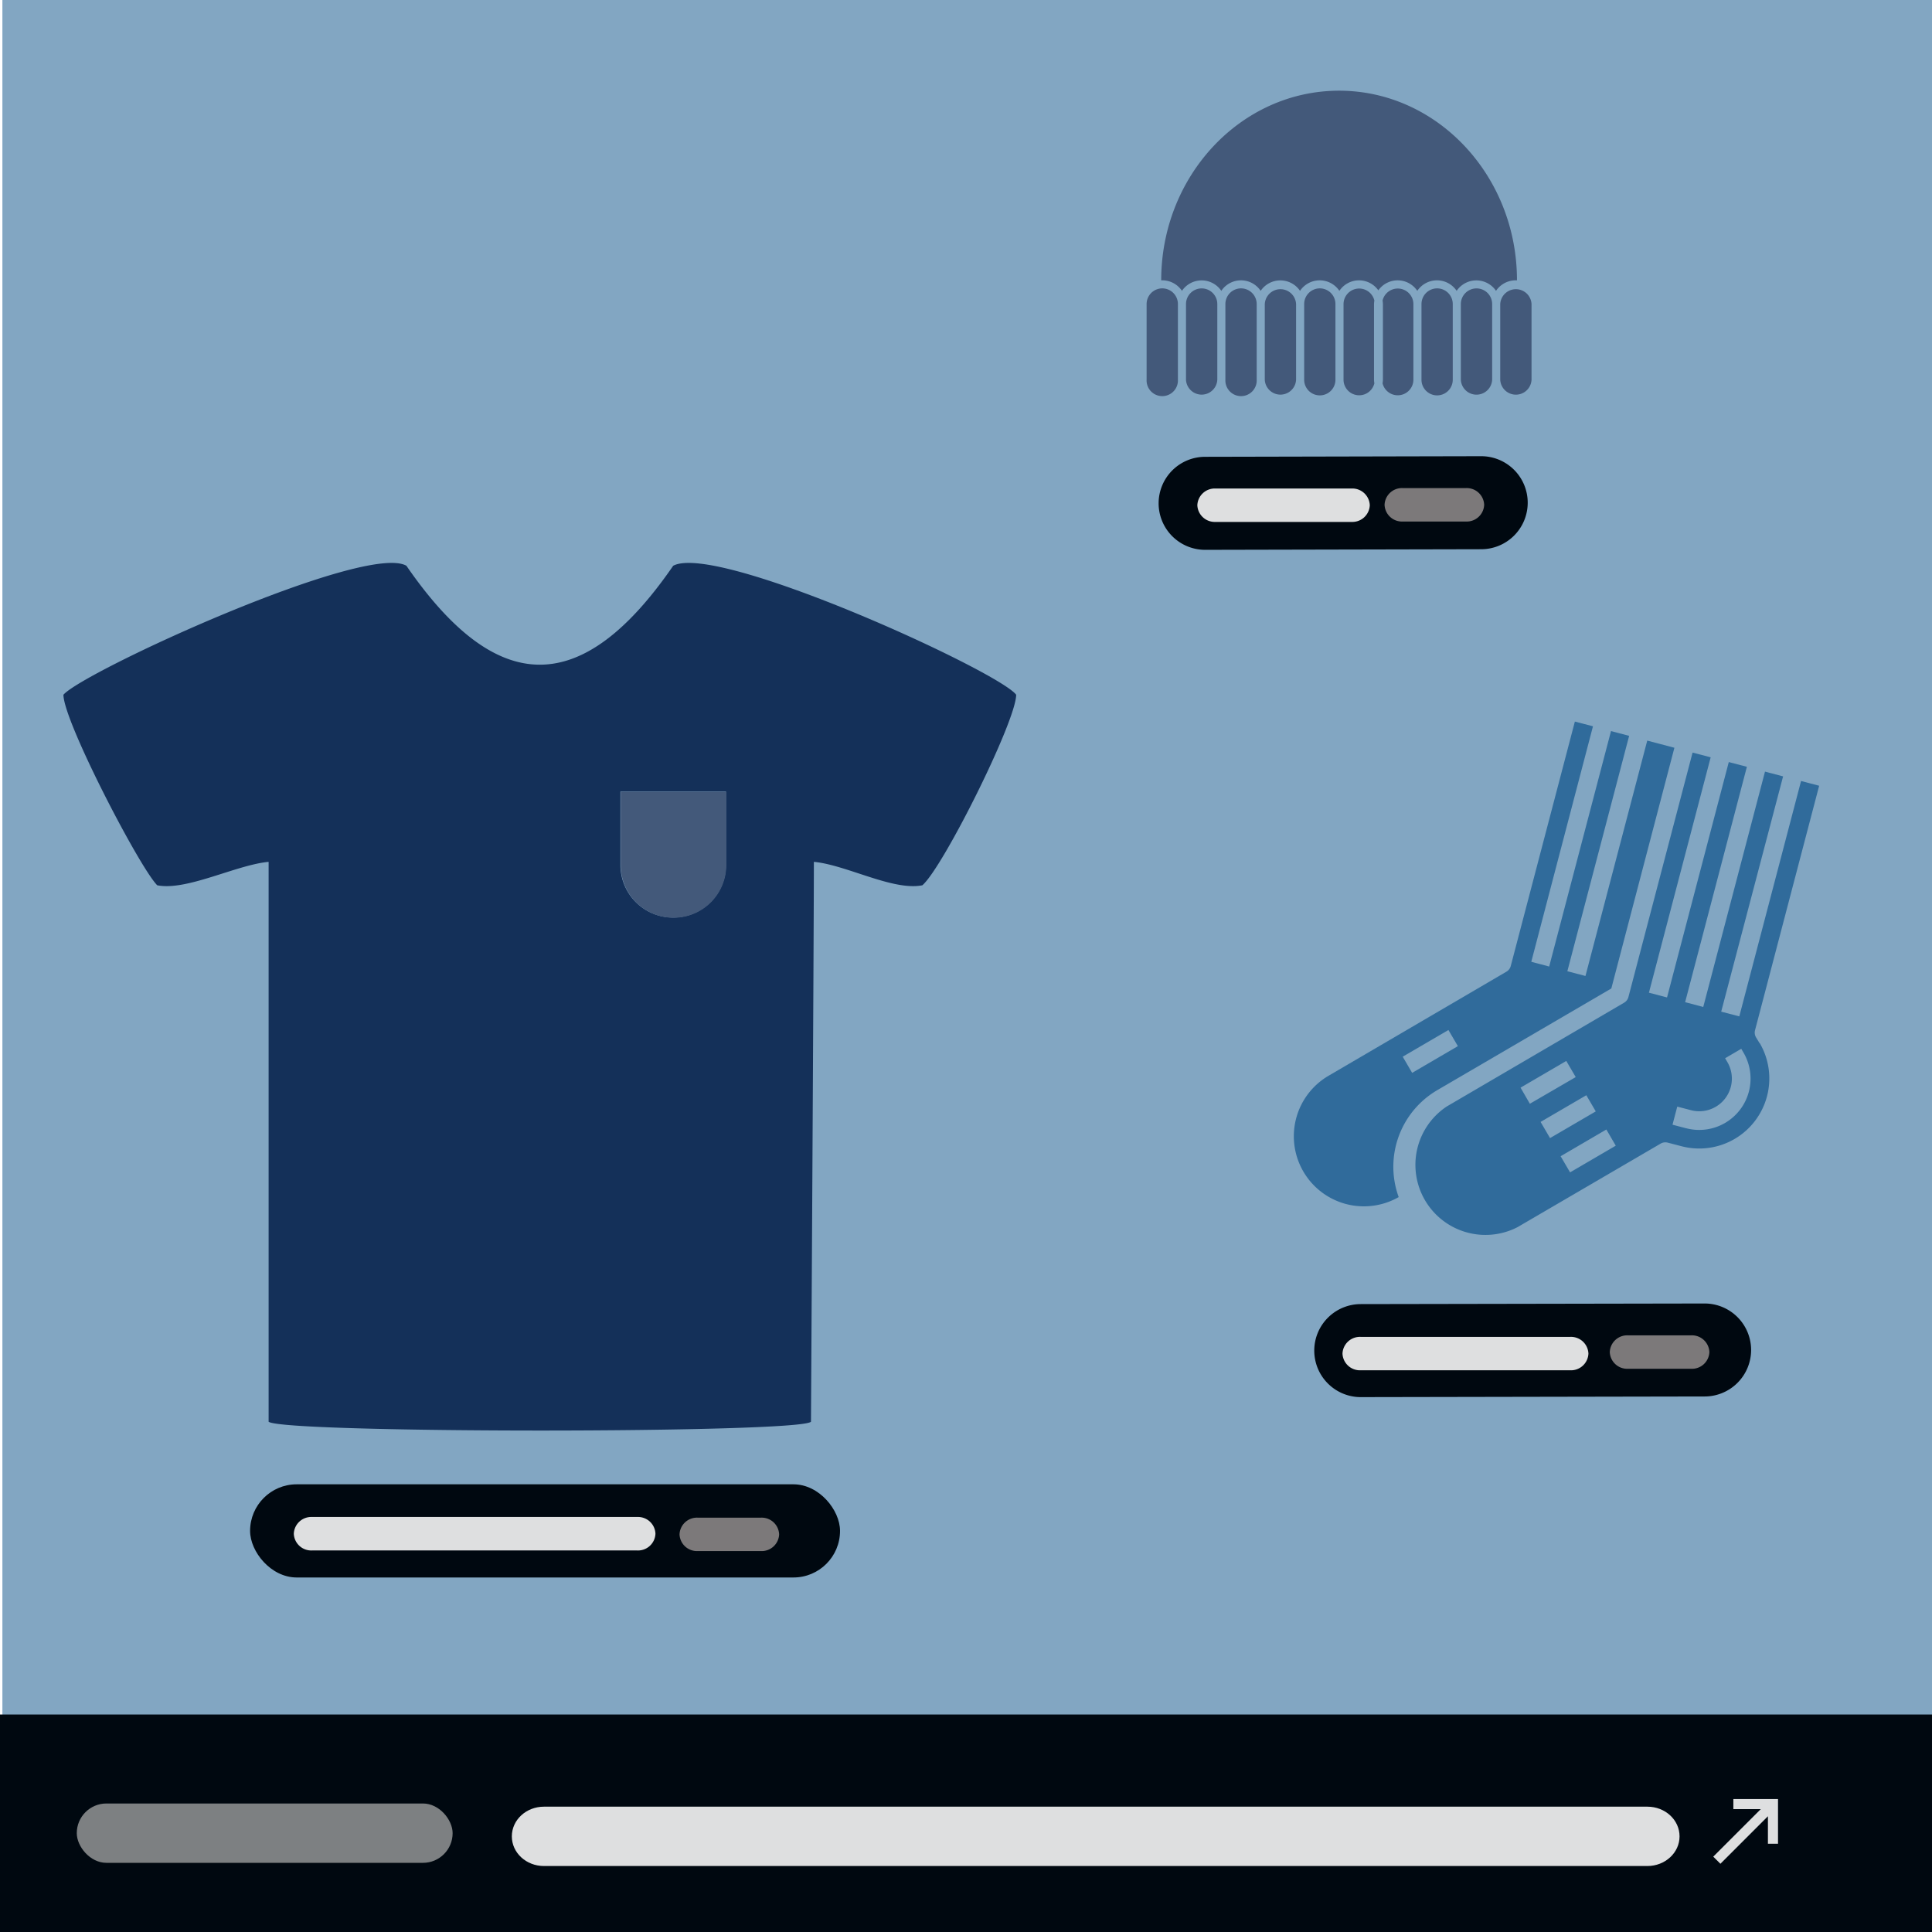 <?xml version="1.0" encoding="UTF-8"?> <svg xmlns="http://www.w3.org/2000/svg" viewBox="0 0 540 540"><defs><style>.cls-1{fill:#82a6c2;}.cls-2{fill:#000810;}.cls-3{fill:#7d8082;}.cls-4{fill:#dedfe0;}.cls-5{fill:#7c797a;}.cls-6{fill:#143059;fill-rule:evenodd;}.cls-7{fill:#43597a;}.cls-8{fill:#306b9b;}</style></defs><g id="BG"><rect class="cls-1" x="0.67" y="-0.42" width="540.42" height="540.42"></rect></g><g id="Illos"><rect class="cls-2" y="479.21" width="541.27" height="60.79"></rect><rect class="cls-3" x="21.46" y="504.08" width="105.05" height="16.59" rx="8.29"></rect><path class="cls-4" d="M460.44,521.56H152.06c-5,0-9-3.71-9-8.29h0c0-4.59,4-8.3,9-8.3H460.44c5,0,9,3.71,9,8.3h0C469.44,517.85,465.41,521.56,460.44,521.56Z"></path><rect class="cls-2" x="69.9" y="414.87" width="164.89" height="26.04" rx="13.02"></rect><path class="cls-4" d="M178.13,433.36H87.18a4.88,4.88,0,0,1-5.06-4.67h0A4.88,4.88,0,0,1,87.18,424h90.95a4.88,4.88,0,0,1,5.07,4.67h0A4.88,4.88,0,0,1,178.13,433.36Z"></path><path class="cls-5" d="M212.7,433.53H195a4.88,4.88,0,0,1-5.07-4.67h0a4.88,4.88,0,0,1,5.07-4.67H212.7a4.88,4.88,0,0,1,5.07,4.67h0A4.88,4.88,0,0,1,212.7,433.53Z"></path><path class="cls-2" d="M476.44,390.32l-96.1.18a13,13,0,0,1-13-13h0a13,13,0,0,1,13-13l96.1-.17a13,13,0,0,1,13,13h0A13,13,0,0,1,476.44,390.32Z"></path><path class="cls-4" d="M438.9,383H380.3a4.88,4.88,0,0,1-5.07-4.67h0a4.88,4.88,0,0,1,5.07-4.67h58.6a4.88,4.88,0,0,1,5.07,4.67h0A4.88,4.88,0,0,1,438.9,383Z"></path><path class="cls-5" d="M472.69,382.58H455a4.87,4.87,0,0,1-5.06-4.67h0a4.88,4.88,0,0,1,5.06-4.68h17.71a4.89,4.89,0,0,1,5.07,4.68h0A4.88,4.88,0,0,1,472.69,382.58Z"></path><path class="cls-2" d="M414,153.51l-77.16.17a13,13,0,0,1-13-13h0a13,13,0,0,1,13-13l77.16-.17a13,13,0,0,1,13,13h0A13,13,0,0,1,414,153.51Z"></path><path class="cls-4" d="M377.79,145.88H339.73a4.88,4.88,0,0,1-5.07-4.67h0a4.88,4.88,0,0,1,5.07-4.67h38.06a4.88,4.88,0,0,1,5.07,4.67h0A4.88,4.88,0,0,1,377.79,145.88Z"></path><path class="cls-5" d="M409.76,145.77H392.05a4.87,4.87,0,0,1-5.06-4.68h0a4.87,4.87,0,0,1,5.06-4.67h17.71a4.88,4.88,0,0,1,5.07,4.67h0A4.88,4.88,0,0,1,409.76,145.77Z"></path><polygon class="cls-4" points="496.96 515.33 496.96 505.66 496.96 505.66 496.96 502.84 484.48 502.84 484.48 505.66 492.14 505.66 478.86 518.94 480.86 520.93 494.14 507.65 494.14 515.33 496.96 515.33"></polygon><path class="cls-6" d="M226.67,397.38s.81-137.65.81-156.49c9,.82,22.13,8.19,30.32,6.55,5.74-4.91,26.22-45.88,26.22-53.26-4.92-6.55-83.57-42.6-95.86-36.05-25.4,36.87-49.17,36.87-74.57,0-11.47-6.55-90.13,29.5-95.86,36.05,0,7.38,21.3,48.35,26.22,53.26,8.19,1.64,22.12-5.73,31.13-6.55V397.38C79.18,400.66,223.39,400.66,226.67,397.38ZM188.16,256.45h0a14.68,14.68,0,0,0,14.74-14.74V221.22H173.41v20.49A14.68,14.68,0,0,0,188.16,256.45Z"></path><path class="cls-7" d="M395.05,85a4.37,4.37,0,0,0-8.62-1,6.78,6.78,0,0,1,.1,1v21.13a6.78,6.78,0,0,1-.1,1,4.37,4.37,0,0,0,8.62-1Z"></path><path class="cls-7" d="M423.7,78.35c.1,0,.2,0,.3,0h0c0-29.24-22.3-53-49.72-53s-49.72,23.78-49.72,53c.1,0,.2,0,.3,0a6.62,6.62,0,0,1,5.5,2.94,6.64,6.64,0,0,1,11,0,6.62,6.62,0,0,1,11,0,6.64,6.64,0,0,1,11,0,6.62,6.62,0,0,1,11,0,6.61,6.61,0,0,1,10.89-.14,6.61,6.61,0,0,1,10.89.14,6.62,6.62,0,0,1,11,0,6.64,6.64,0,0,1,11,0A6.64,6.64,0,0,1,423.7,78.35Z"></path><path class="cls-7" d="M428.07,85a4.38,4.38,0,0,0-8.75,0v21.14h0a4.38,4.38,0,0,0,8.75,0Z"></path><path class="cls-7" d="M412.69,80.61A4.38,4.38,0,0,0,408.31,85v21.14a4.38,4.38,0,0,0,8.75,0V85A4.37,4.37,0,0,0,412.69,80.61Z"></path><path class="cls-7" d="M401.68,80.6A4.38,4.38,0,0,0,397.31,85h0v21.14h0a4.37,4.37,0,0,0,8.74,0h0V85h0A4.38,4.38,0,0,0,401.68,80.6Z"></path><path class="cls-7" d="M384.14,84a4.37,4.37,0,0,0-8.62,1v21.13h0a4.37,4.37,0,0,0,8.62,1,6.78,6.78,0,0,1-.1-1V85A6.91,6.91,0,0,1,384.14,84Z"></path><path class="cls-7" d="M335.87,80.61A4.38,4.38,0,0,0,331.49,85v21.13h0a4.38,4.38,0,0,0,8.75,0h0V85A4.37,4.37,0,0,0,335.87,80.61Z"></path><path class="cls-7" d="M324.86,80.6A4.39,4.39,0,0,0,320.48,85v21.13a4.38,4.38,0,1,0,8.75,0V85A4.38,4.38,0,0,0,324.86,80.6Z"></path><path class="cls-7" d="M368.89,80.6A4.38,4.38,0,0,0,364.52,85h0v21.14h0a4.37,4.37,0,0,0,8.74,0V85h0A4.38,4.38,0,0,0,368.89,80.6Z"></path><path class="cls-7" d="M346.87,80.6A4.38,4.38,0,0,0,342.5,85v21.13a4.38,4.38,0,1,0,8.75,0V85A4.39,4.39,0,0,0,346.87,80.6Z"></path><path class="cls-7" d="M362.26,85a4.38,4.38,0,0,0-8.75,0v21.13h0a4.38,4.38,0,0,0,8.75,0V85Z"></path><path class="cls-8" d="M491.81,291.58l-1-1.64a2.61,2.61,0,0,1-.27-2l17.92-68.32-5.06-1.33-17.26,65.79-5.06-1.32L498.38,217l-5.06-1.33-17.26,65.79L471,280.11l17.26-65.79L483.2,213l-17.26,65.79-5.06-1.33,17.26-65.79-5.06-1.32-17.93,68.32a2.58,2.58,0,0,1-1.21,1.59l-49.56,29A19.58,19.58,0,0,0,424.14,343l40-23.35a2.64,2.64,0,0,1,2-.28l3.83,1a19.58,19.58,0,0,0,21.88-28.82ZM425,304l12.78-7.46,2.64,4.51L427.6,308.5Zm5.6,9.58,12.78-7.46,2.64,4.52-12.78,7.46Zm8.24,14.1-2.64-4.51,12.78-7.47,2.63,4.52Zm32.46-12.32-3.83-1,1.33-5.06,3.83,1a9.12,9.12,0,0,0,10.19-13.42l-.64-1.1,4.51-2.64.64,1.1a14.35,14.35,0,0,1-16,21.12Z"></path><path class="cls-8" d="M401.74,304.69l48.63-28.41L468,209l-7.59-2-17.27,65.79-5.06-1.33,17.27-65.79-5.07-1.33L433,270.15,428,268.82,445.24,203l-5.06-1.32L422.26,270a2.62,2.62,0,0,1-1.21,1.59l-49.56,29a19.58,19.58,0,0,0,19.45,34A24.79,24.79,0,0,1,401.74,304.69Zm-9.68-9.34,12.78-7.46,2.64,4.51-12.78,7.47Z"></path><path class="cls-7" d="M188.2,256.51A14.69,14.69,0,0,0,203,241.76V221.28h-29.5v20.48A14.69,14.69,0,0,0,188.2,256.51Z"></path></g></svg> 